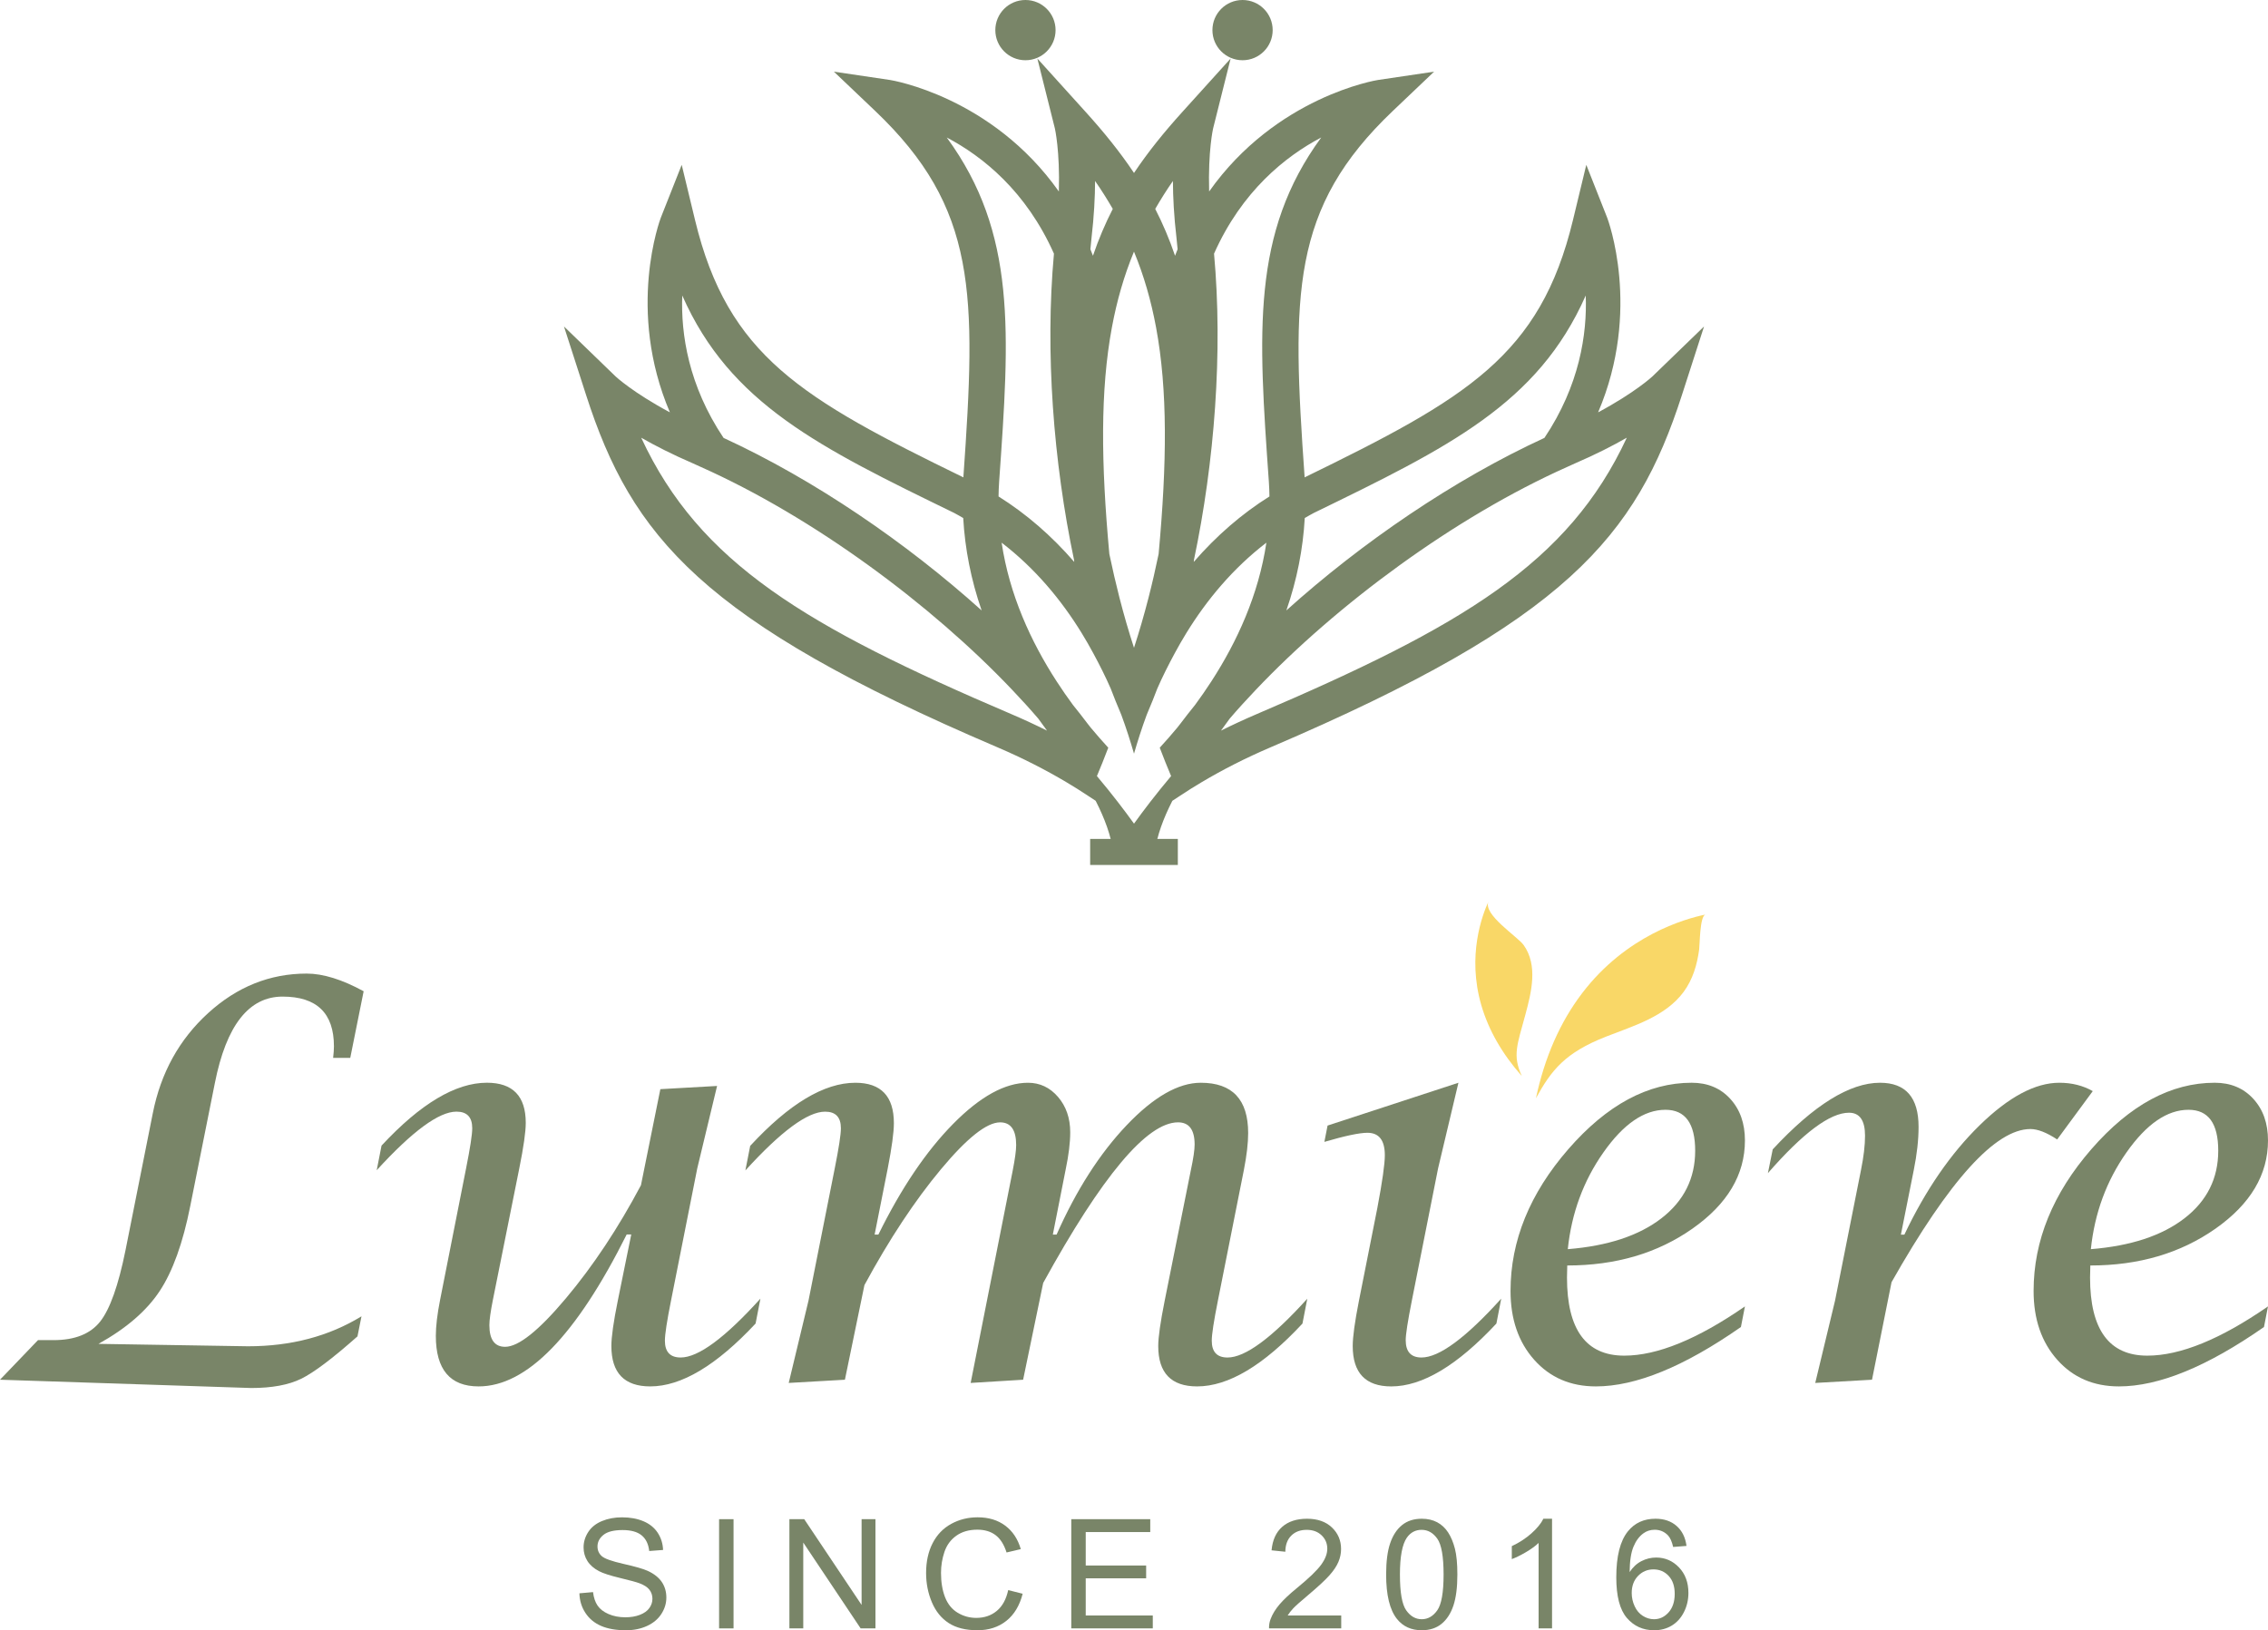<svg enable-background="new 0 0 177.762 127.795" height="127.795" viewBox="0 0 177.762 127.795" width="177.762" xmlns="http://www.w3.org/2000/svg"><path d="m0 108.156 2.978-3.104h1.217c1.663 0 2.88-.482 3.649-1.447s1.433-2.831 1.993-5.6l2.139-10.738c.629-3.174 2.076-5.791 4.341-7.854 2.265-2.062 4.838-3.094 7.718-3.094 1.286 0 2.775.462 4.467 1.385l-1.049 5.222h-1.343c.042-.364.063-.664.063-.902 0-2.6-1.342-3.901-4.026-3.901-2.643 0-4.411 2.258-5.306 6.774l-1.93 9.647c-.573 2.894-1.374 5.117-2.401 6.669-1.028 1.552-2.625 2.929-4.793 4.132l11.724.189c3.37 0 6.334-.783 8.892-2.349l-.315 1.573c-1.958 1.734-3.428 2.842-4.414 3.324s-2.29.724-3.911.724z" fill="#798568"/><path d="m49.477 96.768h-.358c-3.967 7.942-7.835 11.912-11.607 11.912-2.235 0-3.352-1.321-3.352-3.964 0-.755.112-1.699.336-2.831l2.035-10.298c.321-1.608.482-2.657.482-3.146 0-.867-.412-1.3-1.237-1.3-1.37 0-3.453 1.531-6.25 4.593l.378-1.93c3.053-3.285 5.806-4.929 8.258-4.929 2.031 0 3.046 1.049 3.046 3.146 0 .7-.169 1.887-.507 3.566l-2.071 10.319c-.183.923-.274 1.58-.274 1.971 0 1.133.412 1.699 1.236 1.699 1.048 0 2.636-1.269 4.767-3.807s4.09-5.491 5.878-8.861l1.52-7.529 4.446-.251-1.553 6.459-2.055 10.36c-.322 1.608-.482 2.657-.482 3.146 0 .881.412 1.321 1.237 1.321 1.384 0 3.467-1.538 6.25-4.614l-.378 1.951c-3.068 3.286-5.82 4.929-8.258 4.929-2.031 0-3.046-1.056-3.046-3.167 0-.713.168-1.901.506-3.566z" fill="#798568"/><path d="m61.818 108.408 1.552-6.459 2.056-10.36c.321-1.608.482-2.657.482-3.146 0-.867-.412-1.3-1.237-1.3-1.37 0-3.453 1.536-6.25 4.609l.378-1.927c3.048-3.299 5.795-4.948 8.242-4.948 2.013 0 3.02 1.057 3.02 3.17 0 .714-.161 1.896-.482 3.547l-1.028 5.185h.294c1.79-3.639 3.744-6.532 5.862-8.68s4.072-3.222 5.862-3.222c.936 0 1.723.371 2.359 1.112.636.742.954 1.666.954 2.771 0 .812-.119 1.784-.357 2.918l-1.006 5.101h.294c1.552-3.499 3.384-6.357 5.494-8.575 2.112-2.218 4.048-3.327 5.81-3.327 2.475 0 3.712 1.315 3.712 3.943 0 .783-.112 1.748-.336 2.894l-2.034 10.234c-.322 1.608-.483 2.657-.483 3.146 0 .881.412 1.321 1.237 1.321 1.385 0 3.468-1.536 6.25-4.609l-.378 1.948c-3.054 3.284-5.807 4.926-8.258 4.926-2.031 0-3.046-1.055-3.046-3.164 0-.684.168-1.871.507-3.562l2.049-10.224c.198-.921.296-1.592.296-2.011 0-1.16-.434-1.739-1.3-1.739-2.433 0-5.957 4.197-10.57 12.59l-1.573 7.586-4.111.251 3.293-16.635c.181-.922.273-1.592.273-2.011 0-1.187-.42-1.78-1.258-1.78-1.049 0-2.597 1.229-4.646 3.687-2.048 2.458-4.045 5.481-5.988 9.07l-1.531 7.418z" fill="#798568"/><path d="m117.664 101.801-.378 1.951c-3.062 3.286-5.809 4.929-8.242 4.929-2.013 0-3.02-1.056-3.02-3.167 0-.713.161-1.887.483-3.523l1.447-7.298c.391-2.069.587-3.446.587-4.132 0-1.174-.454-1.762-1.363-1.762-.629 0-1.755.238-3.376.713l.251-1.279 10.256-3.356-1.594 6.711-2.056 10.36c-.322 1.622-.482 2.657-.482 3.104 0 .909.412 1.363 1.237 1.363 1.385 0 3.468-1.537 6.25-4.614z" fill="#798568"/><path d="m136.765 102.409-.315 1.615c-4.446 3.104-8.236 4.656-11.368 4.656-1.985 0-3.597-.695-4.834-2.085s-1.855-3.188-1.855-5.396c0-3.939 1.51-7.644 4.529-11.116 3.021-3.471 6.243-5.207 9.669-5.207 1.244 0 2.251.419 3.02 1.257s1.154 1.926 1.154 3.267c0 2.681-1.371 4.984-4.111 6.911-2.741 1.927-6.013 2.89-9.815 2.89l-.021.944c0 4.083 1.495 6.124 4.487 6.124 2.588 0 5.74-1.287 9.46-3.86zm-13.884-4.487c3.132-.252 5.579-1.059 7.341-2.422s2.643-3.128 2.643-5.295c0-2.139-.776-3.209-2.328-3.209-1.677 0-3.299 1.115-4.865 3.345-1.568 2.229-2.497 4.756-2.791 7.581z" fill="#798568"/><path d="m142.276 108.408 1.552-6.453 2.035-10.245c.209-1.033.315-1.927.315-2.682 0-1.201-.42-1.802-1.258-1.802-1.482 0-3.6 1.579-6.355 4.737l.378-1.865c3.23-3.48 6.033-5.221 8.41-5.221 2.014 0 3.021 1.153 3.021 3.458 0 1.02-.126 2.151-.378 3.395l-1.007 5.051h.273c1.663-3.499 3.631-6.357 5.904-8.576 2.272-2.219 4.352-3.328 6.24-3.328.979 0 1.852.219 2.621.656l-2.789 3.789c-.825-.545-1.524-.817-2.097-.817-2.726 0-6.355 4.002-10.885 12.004l-1.531 7.647z" fill="#798568"/><path d="m177.762 102.409-.315 1.615c-4.446 3.104-8.236 4.656-11.368 4.656-1.985 0-3.597-.695-4.834-2.085s-1.855-3.188-1.855-5.396c0-3.939 1.51-7.644 4.529-11.116 3.021-3.471 6.243-5.207 9.669-5.207 1.244 0 2.251.419 3.02 1.257s1.154 1.926 1.154 3.267c0 2.681-1.371 4.984-4.111 6.911-2.741 1.927-6.013 2.89-9.815 2.89l-.021.944c0 4.083 1.495 6.124 4.487 6.124 2.588 0 5.74-1.287 9.46-3.86zm-13.884-4.487c3.132-.252 5.579-1.059 7.341-2.422s2.643-3.128 2.643-5.295c0-2.139-.776-3.209-2.328-3.209-1.677 0-3.299 1.115-4.865 3.345-1.568 2.229-2.497 4.756-2.791 7.581z" fill="#798568"/><path d="m116.103 78.798c.569 1.956 1.634 3.81 3.174 5.553-.75-1.629-.355-2.456.278-4.808.47-1.745 1.005-3.858-.131-5.457-.474-.667-3.226-2.409-2.757-3.42-.495 1.068-1.692 4.251-.564 8.132z" fill="#f9d767"/><path d="m124.004 77.858c-1.735 2.279-2.938 5.033-3.62 8.232 1.213-2.21 2.293-3.572 5.481-4.824 2.151-.845 4.657-1.565 6.095-3.511.723-.979 1.055-2.132 1.217-3.322.055-.406.045-2.586.485-2.739-1.62.332-6.217 1.642-9.658 6.164z" fill="#f9d767"/><g fill="#798568"><path d="m129.503 29.518c-.014.013-1.355 1.258-4.246 2.806 3.433-8.036.757-15.143.711-15.26l-1.637-4.142-1.045 4.33c-2.571 10.653-8.343 13.981-21.031 20.169-1.015-14.388-1.102-21.101 6.921-28.733l3.227-3.07-4.406.653c-.127.019-7.975 1.307-13.227 8.74-.091-3.197.309-4.93.313-4.948l1.372-5.475-3.785 4.187c-1.427 1.578-2.691 3.137-3.789 4.783-1.098-1.645-2.362-3.205-3.789-4.783l-3.786-4.187 1.372 5.475c.004.018.404 1.751.313 4.948-5.251-7.433-13.1-8.721-13.226-8.74l-4.406-.653 3.227 3.07c8.023 7.632 7.936 14.345 6.921 28.733-12.688-6.188-18.461-9.516-21.031-20.169l-1.045-4.33-1.637 4.142c-.046.116-2.721 7.224.711 15.26-2.891-1.548-4.232-2.792-4.246-2.806l-4.056-3.926 1.733 5.372c3.581 11.104 9.084 17.725 32.227 27.61 2.004.856 3.778 1.769 5.383 2.72.608.36 1.19.726 1.746 1.097.192.128.398.253.584.383.722 1.411 1.194 2.732 1.363 3.922.002.015.001.033.003.047.009.067.007.148.015.217.084-.135.241-.384.472-.732.28-.423.665-.988 1.152-1.664-.742-1.031-1.715-2.311-2.907-3.728.284-.673.584-1.415.89-2.224-.458-.502-.92-1.023-1.382-1.581-.086-.116-.186-.234-.274-.35-.357-.469-.717-.94-1.107-1.415-.439-.594-.869-1.214-1.285-1.857-2.022-3.12-3.701-6.792-4.31-10.869 2.614 2.005 4.665 4.473 6.265 7.072.324.526.625 1.055.914 1.588.501.926.969 1.856 1.371 2.778.248.659.507 1.292.77 1.911.023.054.044.114.068.168.391 1.053.705 2.055.987 3.023.282-.967.596-1.969.987-3.023.023-.054.045-.114.068-.168.264-.618.522-1.252.77-1.911.402-.922.87-1.851 1.371-2.778.288-.533.59-1.062.914-1.588 1.6-2.598 3.651-5.067 6.265-7.072-.608 4.076-2.288 7.749-4.31 10.869-.416.642-.846 1.263-1.285 1.857-.389.475-.75.945-1.107 1.414-.088.116-.188.235-.274.351-.462.558-.924 1.079-1.382 1.581.306.809.606 1.551.89 2.224-1.192 1.417-2.165 2.698-2.907 3.728.487.676.872 1.241 1.152 1.664.23.348.388.597.472.732.008-.069.006-.149.015-.216.002-.015.001-.033.003-.047.169-1.19.641-2.512 1.363-3.922.186-.129.392-.255.584-.383.556-.371 1.138-.737 1.746-1.097 1.605-.951 3.38-1.864 5.383-2.72 23.143-9.885 28.646-16.507 32.227-27.61l1.733-5.372zm-37.571-15.329c.004 1.262.08 2.761.282 4.486.033.284.056.576.085.863-.069.167-.134.339-.2.51-.445-1.304-.962-2.519-1.554-3.672.427-.735.88-1.466 1.387-2.187zm-6.383 4.486c.202-1.726.277-3.225.282-4.486.507.721.959 1.452 1.387 2.187-.592 1.152-1.109 2.368-1.554 3.672-.066-.171-.132-.343-.2-.51.029-.287.052-.579.085-.863zm-6.278 37.306c-16.097-6.875-24.444-11.825-29.015-21.67 1.095.627 2.431 1.311 4.026 1.999.213.092.427.195.64.29 8.831 3.94 18.084 10.799 24.432 17.497.709.748 1.392 1.495 2.024 2.234.223.315.451.63.687.943-.888-.443-1.816-.875-2.794-1.293zm-2.332-8.129c-5.901-5.312-13.119-10.255-20.227-13.525-2.751-4.109-3.352-8.142-3.237-11.162 3.751 8.496 10.766 11.91 21.313 17.045.248.121.468.269.708.398.136 2.413.609 4.837 1.443 7.244zm1.325-8.935c.006-.384.02-.769.047-1.159.827-11.701 1.378-19.484-4.105-26.98 2.818 1.486 6.221 4.208 8.401 9.107-.702 7.708-.042 16.317 1.575 24.009.004.05.01.104.014.154-1.773-2.046-3.757-3.769-5.932-5.131zm11.76 7.922c-.351 1.368-.734 2.685-1.143 3.943-.409-1.258-.791-2.575-1.143-3.943-.284-1.107-.546-2.248-.789-3.411-.656-7.141-.715-12.836.2-17.764.39-2.099.955-4.064 1.731-5.938.775 1.874 1.341 3.839 1.731 5.938.915 4.928.856 10.623.2 17.764-.241 1.163-.503 2.304-.787 3.411zm3.542-2.792c.004-.05.01-.103.014-.153 1.617-7.692 2.277-16.301 1.575-24.01 2.18-4.899 5.584-7.621 8.401-9.107-5.482 7.496-4.931 15.279-4.105 26.98.027.389.041.775.047 1.159-2.174 1.363-4.159 3.086-5.932 5.131zm9.408-3.838c10.547-5.134 17.563-8.549 21.313-17.045.116 3.02-.486 7.053-3.237 11.162-7.107 3.27-14.326 8.212-20.227 13.525.834-2.406 1.307-4.831 1.442-7.244.241-.128.46-.277.709-.398zm-4.483 15.772c-.977.418-1.906.85-2.793 1.292.236-.313.463-.627.687-.943.632-.739 1.315-1.486 2.024-2.234 6.348-6.698 15.601-13.557 24.432-17.497.213-.095.427-.198.64-.29 1.596-.688 2.931-1.372 4.026-1.999-4.572 9.847-12.919 14.796-29.016 21.671z"/><circle cx="80.373" cy="2.361" r="2.361"/><circle cx="97.389" cy="2.361" r="2.361"/><path d="m87.258 64.564h3.286v2.396h-3.286z"/><path d="m85.445 65.762h6.872v2.042h-6.872z"/><path d="m45.413 124.899 1.068-.094c.051.428.169.78.354 1.054.186.275.473.497.861.666.39.169.827.254 1.314.254.432 0 .813-.064 1.145-.193.331-.128.577-.304.738-.528.162-.224.243-.468.243-.733 0-.269-.078-.503-.234-.704-.155-.201-.412-.369-.771-.505-.229-.089-.738-.229-1.524-.417-.786-.189-1.337-.367-1.652-.534-.409-.214-.714-.48-.914-.797s-.301-.672-.301-1.066c0-.432.123-.836.368-1.212s.604-.661 1.074-.855c.471-.195.995-.292 1.571-.292.634 0 1.194.102 1.679.307.484.204.857.505 1.118.902s.401.847.421 1.349l-1.087.082c-.058-.541-.256-.95-.593-1.227-.336-.276-.834-.415-1.491-.415-.686 0-1.185.125-1.498.376s-.471.554-.471.908c0 .308.111.561.333.759.218.198.787.402 1.708.61s1.553.39 1.896.546c.498.23.866.521 1.104.873.237.353.356.758.356 1.218 0 .456-.131.885-.392 1.288s-.636.716-1.124.94-1.039.336-1.649.336c-.775 0-1.425-.113-1.948-.339s-.934-.565-1.231-1.019c-.298-.453-.455-.966-.471-1.538z"/><path d="m56.361 127.649v-8.561h1.133v8.561z"/><path d="m61.872 127.649v-8.561h1.162l4.496 6.722v-6.722h1.087v8.561h-1.162l-4.497-6.728v6.728z"/><path d="m79.021 124.647 1.133.286c-.237.93-.665 1.64-1.282 2.128-.617.489-1.371.733-2.263.733-.923 0-1.673-.188-2.251-.563s-1.019-.92-1.32-1.632-.452-1.478-.452-2.295c0-.892.17-1.669.511-2.333s.825-1.168 1.454-1.513c.629-.344 1.321-.517 2.076-.517.856 0 1.577.218 2.161.654s.99 1.049 1.22 1.84l-1.115.263c-.198-.623-.486-1.077-.864-1.361-.377-.284-.853-.426-1.425-.426-.658 0-1.208.158-1.649.473-.442.315-.753.739-.932 1.27s-.269 1.08-.269 1.644c0 .728.106 1.364.318 1.907s.542.949.989 1.218c.448.269.933.403 1.454.403.635 0 1.172-.183 1.612-.549s.738-.909.894-1.63z"/><path d="m83.965 127.649v-8.561h6.19v1.01h-5.058v2.622h4.736v1.004h-4.736v2.914h5.256v1.01h-6.388z"/><path d="m105.123 126.639v1.01h-5.658c-.008-.253.033-.496.122-.73.145-.385.375-.765.692-1.139s.775-.806 1.375-1.296c.931-.763 1.56-1.368 1.887-1.813s.49-.867.49-1.264c0-.417-.148-.768-.446-1.054s-.687-.429-1.165-.429c-.507 0-.911.152-1.215.456s-.458.724-.462 1.261l-1.08-.111c.074-.806.353-1.42.835-1.842.482-.423 1.131-.634 1.945-.634.821 0 1.471.228 1.95.683.479.456.718 1.02.718 1.694 0 .343-.069.679-.21 1.01-.14.331-.373.679-.698 1.045-.324.366-.865.868-1.62 1.507-.631.53-1.035.889-1.215 1.078-.179.189-.327.378-.443.569h4.198z"/><path d="m108.643 123.427c0-1.012.104-1.827.313-2.444.208-.617.518-1.093.929-1.428s.928-.502 1.551-.502c.459 0 .862.093 1.209.277.346.185.632.452.858.8s.402.773.531 1.273c.128.5.192 1.175.192 2.023 0 1.004-.104 1.815-.31 2.432s-.515 1.094-.926 1.431c-.41.337-.929.505-1.556.505-.826 0-1.474-.296-1.945-.888-.564-.711-.846-1.871-.846-3.479zm1.081 0c0 1.406.164 2.341.493 2.806s.734.698 1.218.698c.482 0 .889-.234 1.218-.701.328-.467.493-1.402.493-2.803 0-1.409-.165-2.346-.493-2.809-.329-.463-.739-.695-1.229-.695-.483 0-.868.205-1.156.613-.363.522-.544 1.486-.544 2.891z"/><path d="m121.646 127.649h-1.052v-6.698c-.253.241-.585.483-.995.724-.411.241-.78.422-1.106.543v-1.016c.587-.276 1.102-.611 1.541-1.004.44-.393.752-.775.935-1.145h.678v8.596z"/><path d="m132.184 121.184-1.046.082c-.094-.413-.226-.712-.396-.899-.285-.3-.635-.45-1.052-.45-.335 0-.629.094-.882.28-.331.241-.592.594-.782 1.057-.191.463-.29 1.123-.298 1.979.253-.385.562-.671.929-.858.365-.187.749-.28 1.15-.28.7 0 1.297.258 1.79.774.492.516.738 1.183.738 2 0 .537-.116 1.037-.348 1.498s-.55.814-.954 1.06c-.405.245-.865.368-1.379.368-.876 0-1.59-.322-2.143-.966-.554-.645-.83-1.706-.83-3.186 0-1.655.306-2.858.917-3.609.533-.654 1.252-.981 2.155-.981.674 0 1.226.189 1.655.566.432.378.69.9.776 1.565zm-4.293 3.691c0 .362.077.708.231 1.04.153.331.368.583.645.756.276.173.566.26.87.26.444 0 .825-.179 1.145-.537s.479-.845.479-1.46c0-.592-.158-1.058-.474-1.399-.315-.34-.712-.511-1.191-.511-.475 0-.878.17-1.208.511-.331.341-.497.787-.497 1.34z"/></g></svg>